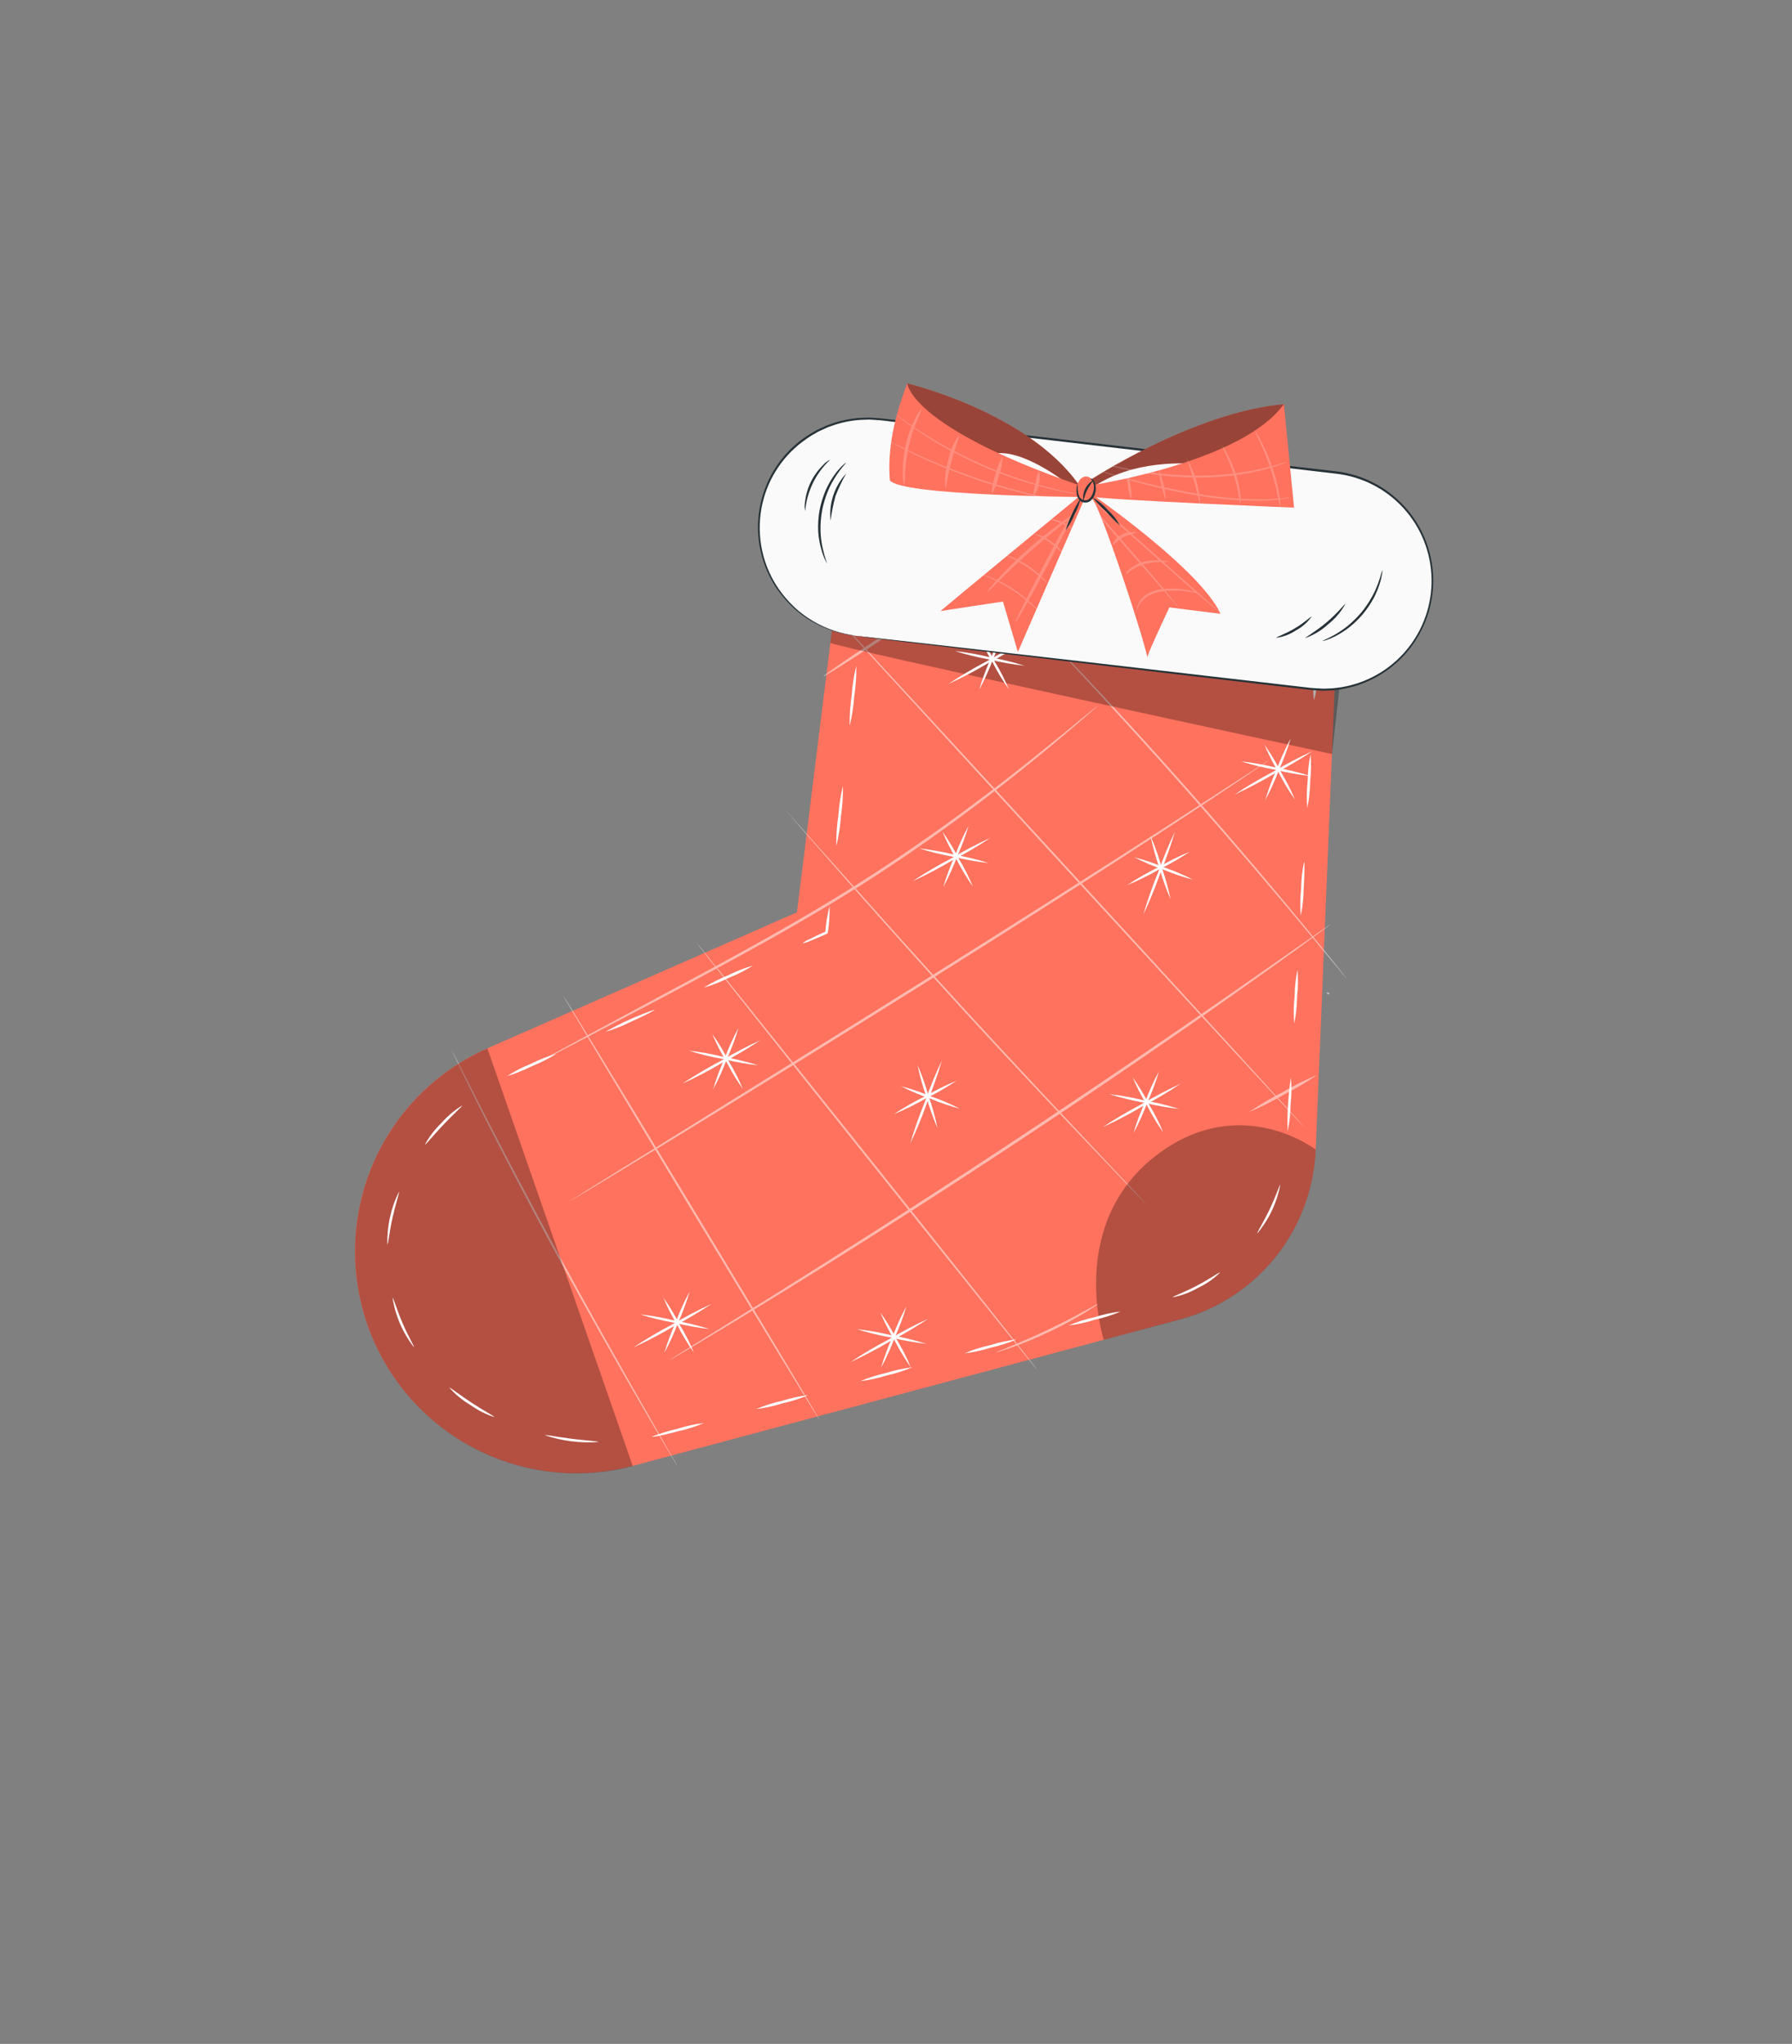 <svg xmlns="http://www.w3.org/2000/svg" width="57" height="65" viewBox="0 0 57 65" fill="none"><rect x="0" y="0" width="57" height="65" fill="#808080" stroke="none"/><path d="M42.467 21.552L41.85 36.561C41.799 37.805 41.353 38.999 40.576 39.97C39.799 40.941 38.733 41.638 37.532 41.959L20.123 46.619C19.221 46.856 18.282 46.912 17.359 46.783C16.436 46.654 15.547 46.343 14.745 45.867C13.943 45.391 13.243 44.761 12.686 44.013C12.129 43.264 11.726 42.412 11.5 41.506C11.097 39.89 11.278 38.184 12.011 36.689C12.744 35.194 13.981 34.007 15.504 33.338L25.349 29.013L26.687 18.232L42.467 21.552Z" fill="#FF725E"></path><g opacity="0.5"><path d="M42.204 31.568C42.203 31.572 42.203 31.576 42.204 31.58C42.205 31.585 42.207 31.59 42.21 31.594C42.213 31.599 42.217 31.603 42.221 31.607C42.226 31.61 42.231 31.613 42.236 31.616C42.241 31.619 42.246 31.62 42.252 31.622C42.257 31.623 42.262 31.623 42.266 31.622C42.271 31.621 42.275 31.62 42.278 31.617C42.281 31.615 42.283 31.612 42.284 31.608C42.285 31.6 42.282 31.592 42.276 31.584C42.27 31.576 42.261 31.569 42.252 31.564C42.243 31.559 42.233 31.557 42.224 31.557C42.215 31.558 42.208 31.562 42.204 31.568Z" fill="white"></path><path d="M32.842 19.776C32.848 19.786 32.856 19.796 32.865 19.805L32.944 19.891L33.246 20.216L34.361 21.413C35.3 22.424 36.586 23.826 37.966 25.393C39.346 26.96 40.56 28.393 41.428 29.435L42.453 30.668L42.734 31.004L42.808 31.091L42.836 31.12C42.83 31.109 42.823 31.099 42.814 31.088L42.745 31L42.476 30.661C42.24 30.366 41.899 29.942 41.468 29.42C40.611 28.374 39.403 26.938 38.022 25.369C36.642 23.8 35.35 22.396 34.398 21.394C33.925 20.89 33.533 20.483 33.266 20.206L32.954 19.885L32.871 19.802C32.852 19.783 32.842 19.775 32.842 19.776Z" fill="white"></path><path d="M25.683 18.635C25.669 18.642 29.195 22.501 33.558 27.255C37.922 32.008 41.473 35.856 41.492 35.852C41.512 35.848 37.981 31.986 33.616 27.232C29.251 22.477 25.698 18.629 25.683 18.635Z" fill="white"></path><path d="M25.021 25.798C25.021 25.798 25.029 25.81 25.047 25.832L25.129 25.929L25.448 26.299L26.634 27.658C27.639 28.8 29.035 30.377 30.614 32.101C32.194 33.826 33.66 35.372 34.723 36.489L35.986 37.813L36.332 38.169L36.423 38.261C36.433 38.272 36.444 38.282 36.456 38.291C36.448 38.28 36.439 38.269 36.429 38.259L36.342 38.164L36.006 37.802L34.758 36.473C33.706 35.352 32.247 33.804 30.668 32.081C29.088 30.358 27.688 28.784 26.671 27.645L25.466 26.297L25.136 25.932L25.05 25.826C25.041 25.816 25.032 25.807 25.021 25.798Z" fill="white"></path><path d="M39.722 35.37C40.113 35.206 40.486 35.02 40.838 34.811C41.209 34.624 41.562 34.415 41.893 34.185C41.501 34.349 41.128 34.535 40.777 34.745C40.405 34.932 40.053 35.141 39.722 35.37Z" fill="white"></path><path d="M21.312 43.246C21.312 43.246 21.334 43.237 21.372 43.215L21.54 43.118L22.177 42.74C22.732 42.412 23.526 41.93 24.505 41.329C26.461 40.128 29.137 38.442 32.042 36.528C34.946 34.614 37.527 32.832 39.377 31.525C40.3 30.87 41.05 30.34 41.555 29.966L42.142 29.536C42.205 29.488 42.256 29.45 42.291 29.422C42.326 29.394 42.341 29.382 42.341 29.382C42.341 29.382 42.321 29.392 42.286 29.416L42.127 29.523L41.528 29.941C41.008 30.306 40.255 30.831 39.328 31.478C37.466 32.773 34.878 34.547 31.976 36.462C29.073 38.377 26.402 40.069 24.459 41.282L22.151 42.713L21.523 43.104L21.362 43.207C21.33 43.232 21.312 43.246 21.312 43.246Z" fill="white"></path><path d="M18.114 38.201C18.135 38.191 18.156 38.18 18.176 38.168L18.349 38.068C18.502 37.976 18.725 37.843 19.011 37.675C19.583 37.327 20.408 36.827 21.427 36.209C23.464 34.964 26.264 33.241 29.338 31.313C32.412 29.384 35.173 27.616 37.156 26.321C38.145 25.671 38.945 25.145 39.492 24.775C39.763 24.59 39.967 24.443 40.122 24.349L40.284 24.236C40.319 24.21 40.337 24.196 40.337 24.196C40.337 24.196 40.315 24.206 40.276 24.229C40.238 24.253 40.18 24.289 40.108 24.336L39.47 24.751C38.911 25.113 38.107 25.634 37.115 26.277C35.12 27.562 32.354 29.323 29.279 31.251C26.203 33.178 23.409 34.907 21.387 36.166L18.991 37.651C18.71 37.826 18.492 37.962 18.342 38.058C18.27 38.103 18.214 38.139 18.173 38.164C18.132 38.189 18.114 38.201 18.114 38.201Z" fill="white"></path><path d="M16.802 33.954C16.82 33.947 16.838 33.939 16.855 33.93L17.004 33.856L17.572 33.561L19.652 32.471C20.536 32.012 21.576 31.46 22.726 30.838C23.876 30.216 25.134 29.526 26.412 28.753C28.969 27.212 31.084 25.62 32.571 24.423C33.315 23.825 33.902 23.331 34.302 22.985L34.763 22.586L34.882 22.48C34.896 22.469 34.909 22.456 34.92 22.442C34.903 22.451 34.888 22.462 34.875 22.474L34.749 22.573L34.275 22.96C33.868 23.3 33.265 23.783 32.522 24.379C31.024 25.559 28.904 27.147 26.351 28.689C25.074 29.46 23.819 30.153 22.673 30.778L19.611 32.426L17.55 33.539L16.994 33.847C16.934 33.88 16.886 33.908 16.851 33.927C16.833 33.934 16.816 33.943 16.802 33.954Z" fill="white"></path><path d="M22.153 29.979C22.136 29.985 24.546 33.025 27.533 36.77C30.52 40.514 32.956 43.547 32.978 43.544C33.001 43.541 30.586 40.498 27.597 36.753C24.608 33.007 22.169 29.973 22.153 29.979Z" fill="white"></path><path d="M17.914 31.66C17.895 31.663 19.702 34.685 21.954 38.413C24.206 42.14 26.045 45.158 26.065 45.153C26.086 45.148 24.277 42.128 22.025 38.4C19.773 34.672 17.932 31.663 17.914 31.66Z" fill="white"></path><path d="M14.345 33.343C14.345 33.343 14.343 33.352 14.359 33.378L14.405 33.479L14.59 33.868C14.751 34.205 14.992 34.694 15.292 35.296C15.897 36.497 16.758 38.167 17.758 39.998C18.758 41.828 19.704 43.488 20.4 44.685C20.747 45.283 21.031 45.766 21.231 46.1C21.327 46.263 21.404 46.39 21.457 46.482L21.517 46.582L21.541 46.616C21.541 46.616 21.537 46.603 21.525 46.581L21.47 46.48L21.246 46.09L20.438 44.673C19.755 43.475 18.819 41.818 17.819 39.986C16.82 38.153 15.95 36.49 15.334 35.286L14.608 33.858L14.409 33.47L14.356 33.37C14.354 33.355 14.347 33.343 14.345 33.343Z" fill="white"></path><path d="M26.192 21.509C26.211 21.527 26.975 21.045 27.902 20.434C28.828 19.823 29.557 19.307 29.547 19.294C29.536 19.28 28.762 19.757 27.836 20.369C26.909 20.98 26.174 21.491 26.192 21.509Z" fill="white"></path><path d="M31.689 43.004C31.742 42.998 31.791 42.985 31.836 42.967C31.927 42.941 32.058 42.897 32.215 42.839C32.532 42.725 32.958 42.554 33.409 42.339C33.859 42.125 34.245 41.907 34.516 41.742C34.652 41.66 34.759 41.589 34.831 41.539C34.87 41.518 34.905 41.491 34.934 41.46C34.884 41.475 34.84 41.497 34.803 41.525L34.469 41.707C34.188 41.861 33.794 42.069 33.346 42.282C32.898 42.495 32.48 42.676 32.173 42.802C32.032 42.861 31.911 42.911 31.812 42.951C31.767 42.964 31.726 42.981 31.689 43.004Z" fill="white"></path></g><path opacity="0.3" d="M37.53 41.965C38.732 41.644 39.799 40.946 40.577 39.974C41.354 39.002 41.8 37.806 41.85 36.562C41.85 36.562 39.515 34.75 36.888 36.66C33.893 38.85 35.108 42.609 35.108 42.609L37.53 41.965Z" fill="black"></path><path opacity="0.3" d="M15.503 33.342L20.127 46.625C19.225 46.863 18.286 46.918 17.363 46.789C16.439 46.66 15.551 46.349 14.749 45.873C13.947 45.397 13.247 44.767 12.69 44.019C12.133 43.27 11.73 42.418 11.504 41.513C11.1 39.897 11.28 38.191 12.011 36.695C12.743 35.2 13.98 34.012 15.503 33.342Z" fill="black"></path><path d="M41.792 22.269C41.843 22.133 41.867 21.987 41.861 21.841C41.883 21.699 41.878 21.554 41.846 21.414C41.775 21.691 41.757 21.979 41.794 22.262L41.792 22.269Z" fill="white"></path><path d="M41.582 25.701C41.64 25.419 41.671 25.132 41.675 24.845C41.706 24.559 41.709 24.271 41.686 23.985C41.629 24.266 41.598 24.552 41.594 24.84C41.563 25.125 41.559 25.414 41.582 25.701Z" fill="white"></path><path d="M41.375 29.125C41.432 28.843 41.463 28.557 41.467 28.27C41.496 27.796 41.502 27.412 41.478 27.41C41.421 27.692 41.39 27.978 41.386 28.265C41.356 28.55 41.352 28.838 41.375 29.125Z" fill="white"></path><path d="M41.166 32.553C41.224 32.272 41.255 31.986 41.258 31.699C41.289 31.413 41.293 31.126 41.27 30.84C41.213 31.121 41.182 31.407 41.178 31.694C41.148 31.979 41.143 32.267 41.166 32.553Z" fill="white"></path><path d="M40.958 35.982C41.016 35.7 41.047 35.414 41.051 35.126C41.082 34.84 41.085 34.553 41.062 34.266C40.974 34.834 40.939 35.408 40.958 35.982Z" fill="white"></path><path d="M39.992 39.223C40.363 38.781 40.615 38.25 40.723 37.683C40.7 37.674 40.586 38.043 40.383 38.463C40.181 38.883 39.972 39.209 39.992 39.223Z" fill="white"></path><path d="M37.302 41.255C37.585 41.202 37.858 41.1 38.107 40.956C38.367 40.834 38.605 40.669 38.809 40.467C38.795 40.446 38.483 40.671 38.067 40.889C37.651 41.108 37.294 41.23 37.302 41.255Z" fill="white"></path><path d="M33.991 42.151C34.276 42.117 34.556 42.056 34.83 41.968C35.11 41.908 35.384 41.82 35.648 41.708C35.363 41.742 35.082 41.804 34.809 41.891C34.529 41.952 34.255 42.039 33.991 42.151Z" fill="white"></path><path d="M30.682 43.038C30.966 43.004 31.247 42.943 31.52 42.856C31.8 42.795 32.074 42.708 32.338 42.595C32.053 42.63 31.772 42.691 31.498 42.778C31.218 42.838 30.945 42.925 30.682 43.038Z" fill="white"></path><path d="M27.365 43.923C27.65 43.89 27.931 43.829 28.204 43.742C28.485 43.681 28.758 43.594 29.021 43.48C28.737 43.516 28.457 43.577 28.183 43.663C27.903 43.725 27.63 43.812 27.365 43.923Z" fill="white"></path><path d="M24.053 44.811C24.337 44.777 24.618 44.716 24.891 44.629C25.171 44.567 25.445 44.48 25.709 44.368C25.425 44.402 25.144 44.463 24.871 44.55C24.591 44.611 24.317 44.699 24.053 44.811Z" fill="white"></path><path d="M20.737 45.688C20.741 45.713 21.121 45.64 21.578 45.514C21.858 45.453 22.131 45.366 22.395 45.254C22.11 45.288 21.829 45.349 21.556 45.436C21.277 45.5 21.003 45.585 20.737 45.688Z" fill="white"></path><path d="M17.337 45.644C17.883 45.828 18.46 45.9 19.035 45.857C19.035 45.832 18.653 45.815 18.185 45.756C17.718 45.697 17.343 45.621 17.337 45.644Z" fill="white"></path><path d="M14.293 44.13C14.484 44.346 14.709 44.531 14.957 44.678C15.192 44.846 15.451 44.977 15.726 45.067C15.734 45.046 15.396 44.868 15.001 44.61C14.607 44.351 14.309 44.112 14.293 44.13Z" fill="white"></path><path d="M12.487 41.274C12.576 41.847 12.81 42.387 13.166 42.843C13.187 42.83 12.986 42.502 12.801 42.07C12.616 41.639 12.512 41.264 12.487 41.274Z" fill="white"></path><path d="M12.691 37.899C12.431 38.419 12.305 38.996 12.324 39.577C12.348 39.579 12.38 39.196 12.485 38.729C12.59 38.263 12.713 37.907 12.691 37.899Z" fill="white"></path><path d="M14.697 35.16C14.451 35.311 14.23 35.498 14.04 35.715C13.831 35.915 13.655 36.145 13.517 36.399C13.536 36.414 13.777 36.114 14.098 35.773C14.419 35.431 14.713 35.178 14.697 35.16Z" fill="white"></path><path d="M17.693 33.515C17.418 33.594 17.15 33.699 16.895 33.828C16.627 33.932 16.37 34.065 16.131 34.224C16.404 34.138 16.671 34.031 16.927 33.903C17.194 33.797 17.45 33.668 17.693 33.515Z" fill="white"></path><path d="M20.822 32.11C20.279 32.294 19.755 32.53 19.257 32.813C19.532 32.733 19.8 32.628 20.056 32.499C20.488 32.306 20.831 32.132 20.822 32.11Z" fill="white"></path><path d="M23.95 30.706C23.675 30.786 23.407 30.892 23.151 31.021C22.884 31.126 22.628 31.256 22.386 31.409C22.661 31.329 22.929 31.224 23.185 31.095C23.452 30.99 23.708 30.86 23.95 30.706Z" fill="white"></path><path d="M26.386 28.812C26.316 29.088 26.271 29.369 26.252 29.653C26.3 29.587 26.26 29.631 26.276 29.619L26.265 29.623L26.245 29.632L26.206 29.65L26.13 29.684C26.08 29.708 26.032 29.729 25.986 29.752L25.742 29.87C25.664 29.901 25.591 29.945 25.527 29.998C25.61 29.986 25.691 29.96 25.766 29.923L26.016 29.82L26.162 29.758L26.239 29.723L26.279 29.705L26.299 29.698L26.308 29.692C26.314 29.676 26.284 29.724 26.332 29.659C26.377 29.379 26.395 29.096 26.386 28.812Z" fill="white"></path><path d="M26.812 24.992C26.737 25.305 26.688 25.623 26.666 25.944C26.617 26.262 26.596 26.583 26.603 26.905C26.678 26.592 26.727 26.274 26.749 25.953C26.797 25.635 26.818 25.313 26.812 24.992Z" fill="white"></path><path d="M27.237 21.171C27.161 21.484 27.111 21.802 27.09 22.123C27.042 22.441 27.021 22.762 27.027 23.083C27.102 22.77 27.15 22.452 27.173 22.132C27.221 21.814 27.243 21.493 27.237 21.171Z" fill="white"></path><path d="M27.543 18.418C27.487 18.551 27.457 18.694 27.454 18.839C27.425 18.979 27.421 19.123 27.444 19.264C27.5 19.131 27.53 18.988 27.533 18.843C27.562 18.703 27.566 18.559 27.543 18.418Z" fill="white"></path><path opacity="0.3" d="M42.368 23.979C42.368 23.979 26.399 20.545 26.412 20.441L26.478 19.869L42.662 21.379L42.368 23.979Z" fill="black"></path><path d="M36.366 29.088C36.567 28.66 36.747 28.223 36.904 27.778C37.083 27.34 37.24 26.895 37.374 26.441C37.172 26.869 36.992 27.306 36.835 27.751C36.656 28.188 36.499 28.634 36.366 29.088Z" fill="white"></path><path d="M36.078 27.262C36.374 27.415 36.682 27.545 36.997 27.652C37.304 27.783 37.621 27.891 37.944 27.974C37.647 27.822 37.34 27.691 37.024 27.583C36.717 27.453 36.401 27.346 36.078 27.262Z" fill="white"></path><path d="M35.851 28.15C36.2 28.006 36.539 27.839 36.866 27.65C37.205 27.483 37.532 27.294 37.847 27.085C37.498 27.23 37.158 27.397 36.832 27.586C36.493 27.752 36.165 27.941 35.851 28.15Z" fill="white"></path><path d="M36.596 26.582C36.666 26.927 36.76 27.267 36.878 27.599C36.972 27.939 37.091 28.272 37.233 28.595C37.161 28.25 37.067 27.91 36.949 27.578C36.854 27.238 36.736 26.905 36.596 26.582Z" fill="white"></path><path d="M28.951 36.369C29.154 35.943 29.334 35.506 29.491 35.06C29.671 34.623 29.827 34.177 29.959 33.723C29.757 34.15 29.578 34.587 29.421 35.033C29.241 35.47 29.085 35.916 28.951 36.369Z" fill="white"></path><path d="M28.662 34.545C28.959 34.697 29.267 34.828 29.582 34.936C29.89 35.066 30.206 35.173 30.528 35.258C30.232 35.105 29.924 34.974 29.609 34.867C29.302 34.736 28.985 34.628 28.662 34.545Z" fill="white"></path><path d="M28.435 35.432C28.784 35.288 29.123 35.121 29.45 34.932C29.789 34.766 30.116 34.577 30.431 34.367C30.082 34.512 29.743 34.679 29.416 34.867C29.077 35.035 28.749 35.223 28.435 35.432Z" fill="white"></path><path d="M29.183 33.865C29.254 34.21 29.349 34.55 29.468 34.883C29.562 35.222 29.68 35.555 29.821 35.878C29.75 35.532 29.655 35.192 29.537 34.86C29.442 34.521 29.324 34.188 29.183 33.865Z" fill="white"></path><path d="M20.15 42.849C20.58 42.652 21 42.432 21.407 42.191C21.826 41.971 22.234 41.73 22.629 41.468C22.199 41.666 21.779 41.885 21.371 42.126C20.952 42.346 20.544 42.587 20.15 42.849Z" fill="white"></path><path d="M21.1 41.267C21.229 41.574 21.381 41.872 21.553 42.158C21.705 42.456 21.878 42.742 22.072 43.014C21.942 42.706 21.79 42.408 21.617 42.122C21.466 41.824 21.293 41.538 21.1 41.267Z" fill="white"></path><path d="M20.357 41.799C20.716 41.913 21.084 42.003 21.456 42.067C21.823 42.158 22.195 42.224 22.57 42.267C22.21 42.154 21.842 42.064 21.47 41.998C21.104 41.908 20.732 41.841 20.357 41.799Z" fill="white"></path><path d="M21.936 41.076C21.767 41.386 21.621 41.706 21.499 42.037C21.353 42.358 21.23 42.69 21.13 43.028C21.298 42.718 21.443 42.396 21.567 42.066C21.712 41.745 21.835 41.414 21.936 41.076Z" fill="white"></path><path d="M27.047 43.319C27.477 43.121 27.897 42.901 28.305 42.66C28.724 42.441 29.132 42.199 29.526 41.938C29.096 42.135 28.676 42.355 28.269 42.597C27.849 42.816 27.441 43.057 27.047 43.319Z" fill="white"></path><path d="M28 41.737C28.13 42.044 28.282 42.342 28.454 42.628C28.606 42.926 28.779 43.212 28.972 43.485C28.843 43.177 28.692 42.878 28.519 42.592C28.368 42.295 28.195 42.008 28 41.737Z" fill="white"></path><path d="M27.253 42.269C27.613 42.382 27.981 42.472 28.353 42.538C28.72 42.628 29.092 42.694 29.467 42.736C29.104 42.622 28.734 42.532 28.36 42.465C27.995 42.376 27.625 42.311 27.253 42.269Z" fill="white"></path><path d="M28.828 41.547C28.661 41.858 28.515 42.179 28.392 42.51C28.246 42.83 28.123 43.161 28.023 43.499C28.191 43.189 28.337 42.868 28.46 42.537C28.606 42.216 28.729 41.885 28.828 41.547Z" fill="white"></path><path d="M21.704 34.462C22.135 34.266 22.554 34.046 22.961 33.805C23.381 33.585 23.789 33.344 24.184 33.082C23.753 33.279 23.333 33.499 22.925 33.739C22.507 33.96 22.099 34.201 21.704 34.462Z" fill="white"></path><path d="M22.655 32.88C22.784 33.188 22.936 33.486 23.108 33.772C23.259 34.069 23.433 34.356 23.627 34.627C23.497 34.32 23.345 34.022 23.173 33.736C23.022 33.438 22.848 33.152 22.655 32.88Z" fill="white"></path><path d="M21.91 33.412C22.27 33.527 22.637 33.617 23.009 33.681C23.376 33.772 23.749 33.838 24.124 33.881C23.763 33.768 23.396 33.678 23.024 33.612C22.657 33.522 22.285 33.455 21.91 33.412Z" fill="white"></path><path d="M23.488 32.693C23.32 33.002 23.174 33.323 23.051 33.653C22.905 33.975 22.782 34.306 22.683 34.645C22.85 34.334 22.996 34.013 23.119 33.682C23.265 33.361 23.388 33.031 23.488 32.693Z" fill="white"></path><path d="M29.026 28.025C29.456 27.827 29.876 27.607 30.284 27.366C30.703 27.147 31.111 26.905 31.506 26.644C31.076 26.841 30.656 27.061 30.249 27.303C29.829 27.522 29.421 27.763 29.026 28.025Z" fill="white"></path><path d="M29.975 26.445C30.105 26.753 30.256 27.051 30.428 27.337C30.58 27.634 30.753 27.921 30.946 28.194C30.818 27.885 30.666 27.587 30.494 27.301C30.342 27.003 30.169 26.717 29.975 26.445Z" fill="white"></path><path d="M29.233 26.98C29.594 27.093 29.961 27.183 30.334 27.249C30.7 27.339 31.072 27.405 31.447 27.447C31.087 27.334 30.719 27.244 30.347 27.178C29.98 27.088 29.608 27.022 29.233 26.98Z" fill="white"></path><path d="M30.809 26.258C30.642 26.568 30.496 26.89 30.373 27.221C30.227 27.541 30.103 27.872 30.003 28.21C30.172 27.9 30.318 27.579 30.441 27.248C30.586 26.927 30.709 26.596 30.809 26.258Z" fill="white"></path><path d="M39.266 25.27C39.696 25.072 40.115 24.852 40.523 24.611C40.943 24.392 41.351 24.151 41.745 23.888C41.315 24.086 40.895 24.306 40.486 24.547C40.067 24.767 39.66 25.008 39.266 25.27Z" fill="white"></path><path d="M40.218 23.679C40.347 23.987 40.499 24.285 40.672 24.57C40.823 24.868 40.996 25.155 41.19 25.428C41.06 25.12 40.909 24.822 40.736 24.536C40.584 24.238 40.411 23.952 40.218 23.679Z" fill="white"></path><path d="M39.472 24.213C39.833 24.325 40.2 24.415 40.571 24.481C40.938 24.572 41.311 24.639 41.687 24.68C41.324 24.566 40.954 24.475 40.58 24.408C40.215 24.32 39.845 24.254 39.472 24.213Z" fill="white"></path><path d="M41.052 23.491C40.884 23.802 40.738 24.123 40.614 24.453C40.469 24.774 40.346 25.105 40.246 25.443C40.413 25.133 40.559 24.811 40.682 24.481C40.828 24.16 40.952 23.829 41.052 23.491Z" fill="white"></path><path d="M30.165 21.753C30.595 21.556 31.015 21.336 31.422 21.094C31.842 20.875 32.25 20.634 32.645 20.372C32.214 20.57 31.794 20.79 31.386 21.03C30.967 21.25 30.559 21.491 30.165 21.753Z" fill="white"></path><path d="M31.118 20.171C31.247 20.479 31.398 20.777 31.571 21.062C31.722 21.36 31.895 21.647 32.089 21.919C31.959 21.611 31.807 21.313 31.634 21.027C31.483 20.73 31.311 20.443 31.118 20.171Z" fill="white"></path><path d="M30.374 20.704C30.734 20.817 31.101 20.907 31.473 20.973C31.839 21.064 32.212 21.131 32.587 21.171C32.227 21.058 31.86 20.969 31.488 20.902C31.121 20.813 30.749 20.746 30.374 20.704Z" fill="white"></path><path d="M31.952 19.983C31.783 20.293 31.637 20.614 31.514 20.945C31.368 21.266 31.245 21.597 31.146 21.935C31.313 21.625 31.459 21.303 31.582 20.973C31.727 20.651 31.851 20.321 31.952 19.983Z" fill="white"></path><path d="M35.076 35.845C35.507 35.647 35.927 35.428 36.335 35.186C36.754 34.967 37.162 34.726 37.556 34.463C37.126 34.661 36.706 34.882 36.298 35.123C35.879 35.342 35.471 35.583 35.076 35.845Z" fill="white"></path><path d="M36.029 34.262C36.158 34.57 36.309 34.868 36.483 35.154C36.634 35.451 36.806 35.738 36.999 36.01C36.871 35.701 36.719 35.403 36.546 35.117C36.395 34.82 36.222 34.534 36.029 34.262Z" fill="white"></path><path d="M35.284 34.795C35.647 34.91 36.017 35 36.391 35.067C36.758 35.157 37.13 35.224 37.505 35.265C37.145 35.152 36.777 35.063 36.406 34.997C36.036 34.906 35.662 34.839 35.284 34.795Z" fill="white"></path><path d="M36.862 34.074C36.695 34.385 36.549 34.706 36.426 35.037C36.28 35.358 36.156 35.688 36.056 36.026C36.225 35.717 36.372 35.395 36.494 35.064C36.64 34.743 36.763 34.413 36.862 34.074Z" fill="white"></path><path d="M27.203 20.218L41.702 21.908C42.153 21.96 42.61 21.924 43.047 21.799C43.484 21.675 43.893 21.466 44.249 21.183C44.605 20.901 44.903 20.551 45.124 20.154C45.345 19.756 45.486 19.319 45.538 18.867C45.591 18.415 45.554 17.957 45.43 17.519C45.306 17.082 45.097 16.673 44.815 16.316C44.533 15.959 44.183 15.661 43.786 15.44C43.39 15.218 42.953 15.077 42.502 15.025L28.003 13.333C27.552 13.28 27.095 13.317 26.658 13.441C26.221 13.566 25.812 13.775 25.456 14.057C25.099 14.339 24.802 14.689 24.581 15.087C24.359 15.484 24.218 15.921 24.166 16.374C24.113 16.826 24.15 17.284 24.274 17.722C24.398 18.16 24.607 18.569 24.889 18.926C25.171 19.283 25.521 19.58 25.918 19.802C26.315 20.024 26.752 20.165 27.203 20.218Z" fill="#FAFAFA"></path><path d="M27.203 20.217C27.203 20.217 27.16 20.201 27.074 20.191C26.947 20.172 26.821 20.144 26.698 20.108C26.221 19.976 25.778 19.743 25.398 19.425C25.128 19.193 24.892 18.924 24.699 18.624C24.454 18.239 24.289 17.808 24.213 17.358C24.137 16.908 24.151 16.447 24.254 16.002C24.445 15.177 24.937 14.452 25.633 13.97C25.757 13.882 25.886 13.803 26.019 13.731C26.087 13.696 26.158 13.668 26.229 13.634L26.333 13.586L26.443 13.547C26.743 13.438 27.056 13.372 27.374 13.352L27.618 13.343C27.699 13.341 27.781 13.352 27.863 13.355C28.028 13.362 28.195 13.389 28.364 13.407L32.659 13.912L42.509 15.065C43.329 15.161 44.088 15.551 44.644 16.163C45.2 16.774 45.516 17.567 45.535 18.394C45.553 19.221 45.273 20.027 44.745 20.663C44.216 21.3 43.476 21.723 42.661 21.856C42.567 21.867 42.474 21.884 42.381 21.891L42.102 21.901C41.916 21.894 41.732 21.884 41.547 21.86L40.456 21.733L38.37 21.492L34.627 21.059L29.204 20.439L27.73 20.275L27.347 20.233C27.261 20.224 27.216 20.222 27.216 20.222C27.216 20.222 27.26 20.23 27.345 20.24L27.729 20.29L29.202 20.467L34.621 21.112L38.363 21.553L40.437 21.794L41.528 21.922C41.711 21.946 41.902 21.957 42.09 21.965L42.377 21.955C42.471 21.948 42.566 21.93 42.661 21.919C43.492 21.782 44.245 21.349 44.783 20.7C45.32 20.051 45.606 19.23 45.587 18.387C45.568 17.544 45.245 16.736 44.679 16.112C44.112 15.488 43.34 15.09 42.504 14.99L32.653 13.842L28.356 13.343C28.187 13.326 28.022 13.3 27.853 13.294C27.77 13.289 27.686 13.278 27.604 13.282L27.355 13.29C27.032 13.312 26.714 13.38 26.41 13.491L26.299 13.53L26.192 13.58C26.12 13.613 26.048 13.643 25.979 13.679C25.843 13.752 25.711 13.833 25.584 13.921C24.881 14.415 24.387 15.153 24.198 15.991C24.095 16.442 24.082 16.908 24.161 17.363C24.24 17.818 24.409 18.253 24.657 18.642C24.854 18.943 25.094 19.214 25.369 19.446C25.758 19.767 26.212 19.998 26.7 20.124C26.823 20.159 26.95 20.185 27.077 20.201L27.203 20.217Z" fill="#263238"></path><path d="M42.068 20.387C42.068 20.387 42.111 20.38 42.185 20.356C42.291 20.32 42.393 20.276 42.491 20.224C42.638 20.148 42.777 20.058 42.908 19.957C43.066 19.832 43.213 19.691 43.344 19.538C43.474 19.382 43.588 19.215 43.686 19.038C43.764 18.891 43.828 18.739 43.88 18.581C43.915 18.476 43.941 18.368 43.959 18.259C43.968 18.219 43.972 18.178 43.97 18.137C43.957 18.132 43.926 18.305 43.83 18.564C43.774 18.716 43.706 18.863 43.626 19.004C43.529 19.176 43.416 19.339 43.29 19.491C43.161 19.641 43.019 19.779 42.867 19.905C42.741 20.006 42.607 20.097 42.468 20.179C42.227 20.315 42.062 20.374 42.068 20.387Z" fill="#263238"></path><path d="M41.52 20.291C41.79 20.195 42.037 20.045 42.248 19.851C42.472 19.674 42.658 19.453 42.797 19.203C42.776 19.195 42.55 19.494 42.195 19.793C41.841 20.093 41.509 20.272 41.52 20.291Z" fill="#263238"></path><path d="M40.592 20.284C40.816 20.256 41.03 20.175 41.218 20.049C41.418 19.944 41.59 19.793 41.721 19.608C41.705 19.593 41.495 19.802 41.18 19.986C40.865 20.171 40.585 20.262 40.592 20.284Z" fill="#263238"></path><path d="M26.906 14.716C26.867 14.74 26.832 14.77 26.801 14.804C26.762 14.838 26.726 14.875 26.693 14.914C26.644 14.966 26.599 15.022 26.558 15.08C26.448 15.23 26.354 15.391 26.277 15.56C26.185 15.769 26.116 15.987 26.072 16.211C26.031 16.435 26.016 16.662 26.025 16.89C26.036 17.077 26.067 17.262 26.117 17.443C26.134 17.512 26.155 17.58 26.18 17.646C26.197 17.697 26.217 17.747 26.241 17.795C26.279 17.875 26.302 17.918 26.306 17.916C26.31 17.913 26.235 17.737 26.167 17.43C26.128 17.253 26.105 17.072 26.099 16.891C26.093 16.668 26.111 16.445 26.151 16.226C26.194 16.008 26.26 15.794 26.346 15.59C26.418 15.423 26.506 15.263 26.608 15.112C26.774 14.86 26.917 14.727 26.906 14.716Z" fill="#263238"></path><path d="M26.393 14.624C26.311 14.665 26.238 14.722 26.178 14.792C25.856 15.107 25.653 15.526 25.605 15.975C25.589 16.066 25.591 16.159 25.611 16.25C25.666 15.63 25.946 15.053 26.398 14.626L26.393 14.624Z" fill="#263238"></path><path d="M26.919 15.057C26.732 15.256 26.591 15.494 26.505 15.753C26.419 16.013 26.39 16.288 26.421 16.559C26.452 16.295 26.503 16.034 26.575 15.777C26.67 15.528 26.785 15.287 26.919 15.057Z" fill="#263238"></path><path d="M28.86 12.193C28.86 12.193 32.694 13.104 34.327 15.431L33.993 15.412C33.993 15.412 32.466 14.186 31.556 14.445C31.556 14.445 28.87 13.034 28.86 12.193Z" fill="#FF725E"></path><path d="M34.612 15.309C34.612 15.309 37.93 13.112 40.843 12.853L41.014 15.353C41.014 15.353 37.183 13.89 34.806 15.463L34.612 15.309Z" fill="#FF725E"></path><path opacity="0.4" d="M28.86 12.193C28.86 12.193 32.694 13.104 34.327 15.431L33.993 15.412C33.993 15.412 32.466 14.186 31.556 14.445C31.556 14.445 28.87 13.034 28.86 12.193Z" fill="black"></path><path opacity="0.4" d="M34.612 15.309C34.612 15.309 37.93 13.112 40.843 12.853L41.014 15.353C41.014 15.353 37.183 13.89 34.806 15.463L34.612 15.309Z" fill="black"></path><path d="M40.838 12.848L41.161 16.144C41.161 16.144 35.334 15.909 34.586 15.784L34.604 15.45C34.604 15.45 39.505 14.734 40.838 12.848Z" fill="#FF725E"></path><path d="M28.86 12.193C28.86 12.193 28.925 13.568 34.327 15.431L34.306 15.803C34.306 15.803 28.61 15.762 28.305 15.271C28.224 14.296 28.441 13.265 28.86 12.193Z" fill="#FF725E"></path><path d="M34.248 15.536C34.238 15.754 34.355 15.94 34.512 15.949C34.669 15.957 34.808 15.786 34.818 15.567C34.829 15.348 34.713 15.163 34.556 15.154C34.398 15.146 34.261 15.316 34.248 15.536Z" fill="#FF725E"></path><path d="M32.377 20.733L34.518 15.814L34.387 15.737C34.387 15.737 29.877 19.447 29.92 19.434C29.962 19.421 31.902 19.131 31.902 19.131L32.377 20.733Z" fill="#FF725E"></path><path d="M34.719 15.71C34.719 15.71 38.18 18.105 38.822 19.521L37.195 19.316C37.195 19.316 36.408 20.985 36.49 20.932C36.573 20.879 34.918 15.785 34.713 15.858L34.719 15.71Z" fill="#FF725E"></path><g opacity="0.2"><path d="M34.825 14.925C34.908 14.959 34.992 14.989 35.077 15.014C35.242 15.068 35.477 15.142 35.771 15.226C36.533 15.447 37.292 15.623 38.043 15.751C38.796 15.884 39.531 15.941 40.23 15.922C40.366 15.921 40.48 15.903 40.585 15.897C40.674 15.89 40.76 15.879 40.843 15.864C40.917 15.855 40.988 15.841 41.056 15.822C40.977 15.822 40.901 15.828 40.829 15.84C40.759 15.849 40.672 15.859 40.566 15.863C40.46 15.867 40.346 15.881 40.209 15.878C39.509 15.886 38.777 15.823 38.029 15.691C37.281 15.562 36.526 15.393 35.767 15.185C35.475 15.106 35.239 15.043 35.076 14.992C34.992 14.964 34.908 14.942 34.825 14.925Z" fill="white"></path><path d="M34.834 14.68C34.922 14.712 35.01 14.739 35.098 14.762C35.182 14.786 35.287 14.816 35.406 14.843C35.526 14.871 35.664 14.909 35.814 14.937C36.168 15.013 36.519 15.072 36.865 15.113C37.289 15.162 37.705 15.188 38.112 15.19C38.516 15.188 38.91 15.163 39.291 15.115C39.599 15.074 39.898 15.016 40.185 14.941C40.31 14.913 40.416 14.877 40.512 14.85C40.608 14.823 40.686 14.793 40.749 14.769C40.819 14.748 40.884 14.721 40.943 14.688C40.869 14.702 40.797 14.721 40.73 14.745C40.665 14.766 40.583 14.79 40.485 14.814C40.387 14.837 40.28 14.872 40.154 14.897C39.906 14.955 39.601 15.011 39.253 15.055C38.495 15.149 37.686 15.148 36.844 15.053C36.502 15.014 36.154 14.96 35.804 14.891C35.655 14.865 35.518 14.831 35.398 14.807C35.279 14.783 35.175 14.757 35.088 14.733C35.002 14.71 34.917 14.692 34.834 14.68Z" fill="white"></path><path d="M28.297 14.035C28.367 14.08 28.44 14.121 28.516 14.159C28.587 14.199 28.675 14.245 28.778 14.297C28.882 14.348 28.999 14.409 29.131 14.47C29.397 14.598 29.713 14.737 30.069 14.883C30.424 15.028 30.823 15.174 31.241 15.313C31.956 15.548 32.674 15.739 33.387 15.882C33.66 15.937 33.88 15.975 34.031 15.996C34.11 16.011 34.187 16.021 34.263 16.025C34.183 16.005 34.104 15.989 34.026 15.976C33.878 15.95 33.654 15.905 33.382 15.846C32.672 15.693 31.957 15.499 31.246 15.267C30.827 15.126 30.437 14.983 30.081 14.842C29.725 14.702 29.409 14.563 29.147 14.437C29.012 14.379 28.897 14.32 28.793 14.271C28.689 14.222 28.599 14.177 28.527 14.141C28.452 14.102 28.375 14.067 28.297 14.035Z" fill="white"></path><path d="M28.427 13.127C28.486 13.181 28.549 13.232 28.615 13.282C28.676 13.331 28.753 13.39 28.845 13.456C28.936 13.522 29.04 13.599 29.162 13.679C29.285 13.759 29.41 13.847 29.561 13.941C29.712 14.036 29.866 14.125 30.035 14.222C30.406 14.429 30.789 14.62 31.18 14.795C31.572 14.966 31.971 15.12 32.373 15.255C32.559 15.314 32.736 15.373 32.902 15.417C33.068 15.461 33.222 15.504 33.363 15.538C33.503 15.572 33.63 15.599 33.742 15.623C33.853 15.646 33.95 15.664 34.033 15.679C34.114 15.695 34.195 15.706 34.273 15.714C34.192 15.691 34.111 15.673 34.03 15.659C33.953 15.645 33.857 15.625 33.741 15.596C33.625 15.568 33.505 15.544 33.365 15.505C33.225 15.466 33.071 15.43 32.906 15.379C32.741 15.329 32.567 15.274 32.383 15.215C31.984 15.078 31.589 14.925 31.2 14.755C30.813 14.582 30.434 14.393 30.064 14.191C29.897 14.095 29.736 14.006 29.592 13.915C29.447 13.824 29.311 13.741 29.19 13.662C29.069 13.582 28.963 13.509 28.869 13.444C28.776 13.379 28.696 13.323 28.632 13.275C28.567 13.223 28.499 13.174 28.427 13.127Z" fill="white"></path><path d="M32.873 15.764C32.968 15.666 33.025 15.542 33.039 15.4C33.086 15.274 33.086 15.126 33.039 14.97C32.989 15.091 32.957 15.221 32.942 15.358C32.895 15.483 32.872 15.619 32.873 15.764Z" fill="white"></path><path d="M31.543 15.717C31.65 15.54 31.726 15.346 31.769 15.137C31.844 14.943 31.886 14.733 31.893 14.511C31.786 14.688 31.71 14.882 31.667 15.091C31.591 15.284 31.55 15.494 31.543 15.717Z" fill="white"></path><path d="M30.068 15.533C30.097 15.547 30.141 15.144 30.262 14.68C30.384 14.216 30.53 13.863 30.502 13.848C30.333 14.079 30.218 14.344 30.163 14.636C30.073 14.912 30.041 15.214 30.068 15.533Z" fill="white"></path><path d="M28.758 15.447C28.78 15.324 28.79 15.197 28.788 15.066C28.805 14.759 28.846 14.46 28.911 14.172C28.978 13.885 29.068 13.608 29.18 13.342C29.238 13.237 29.283 13.125 29.314 13.007C29.229 13.094 29.161 13.194 29.114 13.305C28.98 13.562 28.879 13.838 28.812 14.129C28.744 14.419 28.711 14.725 28.713 15.041C28.707 15.17 28.722 15.307 28.758 15.447Z" fill="white"></path><path d="M39.919 13.7C39.961 13.819 40.013 13.939 40.075 14.057C40.336 14.629 40.526 15.201 40.641 15.761C40.657 15.876 40.683 15.993 40.72 16.111C40.73 16.003 40.723 15.89 40.699 15.772C40.657 15.493 40.588 15.207 40.492 14.919C40.397 14.632 40.275 14.342 40.128 14.054C40.074 13.934 40.004 13.816 39.919 13.7Z" fill="white"></path><path d="M38.877 14.177C38.853 14.178 39.087 14.595 39.244 15.103C39.401 15.612 39.426 16.003 39.449 16.016C39.47 15.938 39.472 15.853 39.457 15.763C39.438 15.551 39.393 15.334 39.325 15.113C39.256 14.892 39.162 14.669 39.045 14.448C39.005 14.356 38.948 14.264 38.877 14.177Z" fill="white"></path><path d="M37.75 14.572C37.728 14.573 37.864 14.901 37.979 15.299C38.094 15.697 38.147 16.014 38.172 16.02C38.166 15.56 38.021 15.063 37.75 14.572Z" fill="white"></path><path d="M36.864 14.94C36.882 15.252 36.957 15.579 37.085 15.91C37.068 15.598 36.993 15.27 36.864 14.94Z" fill="white"></path><path d="M35.851 14.988C35.83 15.125 35.838 15.273 35.873 15.426C35.881 15.573 35.918 15.728 35.983 15.883C36.003 15.748 35.994 15.603 35.959 15.452C35.953 15.303 35.916 15.146 35.851 14.988Z" fill="white"></path><path d="M34.471 15.803C34.499 15.851 34.534 15.899 34.574 15.945C34.646 16.036 34.752 16.167 34.885 16.326C35.151 16.648 35.527 17.087 35.949 17.566L37.029 18.802L37.357 19.176C37.394 19.222 37.435 19.267 37.48 19.309C37.452 19.259 37.416 19.211 37.376 19.166C37.305 19.075 37.2 18.944 37.067 18.785C36.8 18.463 36.424 18.024 36.002 17.54L34.923 16.304L34.596 15.93C34.558 15.885 34.516 15.843 34.471 15.803Z" fill="white"></path><path d="M34.749 15.926C34.796 15.977 34.848 16.025 34.904 16.07L35.333 16.451L36.76 17.721C37.316 18.217 37.826 18.665 38.201 18.982C38.389 19.142 38.544 19.269 38.651 19.356C38.705 19.403 38.763 19.447 38.824 19.488C38.777 19.437 38.724 19.389 38.668 19.343L38.233 18.96L36.805 17.689C36.249 17.193 35.741 16.746 35.365 16.428C35.177 16.269 35.022 16.141 34.914 16.055C34.862 16.009 34.807 15.966 34.749 15.926Z" fill="white"></path><path d="M36.154 19.408C36.169 19.415 36.189 19.298 36.291 19.158C36.352 19.078 36.429 19.009 36.52 18.954C36.637 18.89 36.769 18.844 36.913 18.817C37.178 18.77 37.469 18.768 37.775 18.813C38.01 18.847 38.16 18.884 38.159 18.875C38.027 18.821 37.894 18.783 37.764 18.764C37.446 18.704 37.143 18.699 36.87 18.749C36.722 18.779 36.588 18.831 36.473 18.901C36.379 18.961 36.303 19.037 36.247 19.127C36.208 19.186 36.181 19.253 36.167 19.327C36.151 19.371 36.148 19.404 36.154 19.408Z" fill="white"></path><path d="M35.808 18.267C35.978 18.125 36.181 18.014 36.41 17.936C36.654 17.881 36.919 17.86 37.199 17.875C37.11 17.841 37.02 17.823 36.936 17.822C36.73 17.805 36.535 17.82 36.362 17.868C36.189 17.916 36.04 17.997 35.922 18.105C35.868 18.147 35.829 18.202 35.808 18.267Z" fill="white"></path><path d="M35.391 17.343C35.496 17.247 35.611 17.159 35.734 17.079C35.876 17.021 36.025 16.972 36.18 16.93C35.981 16.9 35.803 16.929 35.673 17.013C35.523 17.075 35.423 17.191 35.391 17.343Z" fill="white"></path><path d="M34.326 15.968C34.298 15.954 33.819 16.791 33.266 17.849C32.713 18.907 32.274 19.763 32.303 19.777C32.331 19.791 32.81 18.956 33.363 17.897C33.917 16.837 34.352 15.983 34.326 15.968Z" fill="white"></path><path d="M31.42 18.814C31.464 18.788 31.502 18.755 31.534 18.718L31.817 18.434C32.058 18.196 32.396 17.871 32.785 17.526C33.174 17.181 33.542 16.88 33.812 16.661L34.128 16.405C34.171 16.377 34.208 16.343 34.237 16.304C34.188 16.322 34.143 16.346 34.104 16.375C34.02 16.426 33.904 16.507 33.764 16.61C33.482 16.812 33.106 17.107 32.715 17.452C32.324 17.798 31.995 18.131 31.767 18.381C31.652 18.504 31.563 18.608 31.503 18.681C31.467 18.719 31.439 18.764 31.42 18.814Z" fill="white"></path><path d="M31.172 18.253C31.903 18.52 32.58 18.963 33.072 19.497C33.023 19.413 32.956 19.331 32.875 19.255C32.506 18.875 32.021 18.558 31.495 18.352C31.389 18.306 31.279 18.272 31.172 18.253Z" fill="white"></path><path d="M31.93 17.627C32.195 17.751 32.453 17.892 32.699 18.049C32.933 18.218 33.152 18.4 33.351 18.592C33.194 18.38 32.983 18.182 32.737 18.014C32.491 17.847 32.217 17.715 31.937 17.629L31.93 17.627Z" fill="white"></path><path d="M32.87 16.97C33.049 17.052 33.222 17.145 33.389 17.249C33.544 17.365 33.687 17.49 33.818 17.621C33.741 17.468 33.6 17.323 33.423 17.212C33.258 17.089 33.062 17.003 32.87 16.97Z" fill="white"></path><path d="M33.374 16.514C33.51 16.553 33.647 16.6 33.782 16.652C33.911 16.717 34.037 16.788 34.158 16.864C34.117 16.811 34.063 16.761 34.001 16.718C33.939 16.674 33.87 16.637 33.798 16.609C33.729 16.574 33.655 16.548 33.583 16.531C33.51 16.515 33.438 16.509 33.374 16.514Z" fill="white"></path></g><path d="M34.269 15.41C34.25 15.451 34.241 15.497 34.243 15.542C34.24 15.593 34.241 15.645 34.248 15.696C34.254 15.766 34.281 15.833 34.326 15.888L34.316 15.884C34.333 15.909 34.356 15.931 34.383 15.947C34.41 15.963 34.439 15.973 34.47 15.976C34.535 15.989 34.601 15.979 34.659 15.948C34.751 15.881 34.814 15.782 34.837 15.67C34.862 15.584 34.862 15.492 34.839 15.405C34.794 15.253 34.698 15.199 34.695 15.215C34.692 15.23 34.762 15.281 34.789 15.416C34.802 15.495 34.796 15.576 34.771 15.652C34.749 15.744 34.697 15.827 34.621 15.885C34.581 15.905 34.536 15.913 34.492 15.907C34.448 15.9 34.407 15.88 34.374 15.85L34.367 15.848C34.332 15.803 34.308 15.751 34.298 15.695C34.288 15.648 34.281 15.601 34.278 15.553C34.277 15.46 34.278 15.412 34.269 15.41Z" fill="#263238"></path><path d="M34.453 15.92C34.476 15.921 34.492 15.758 34.581 15.584C34.67 15.41 34.781 15.29 34.767 15.275C34.658 15.34 34.57 15.436 34.515 15.551C34.46 15.666 34.44 15.795 34.457 15.922L34.453 15.92Z" fill="#263238"></path><path d="M33.906 16.847C34.017 16.697 34.109 16.533 34.178 16.359C34.268 16.195 34.335 16.02 34.377 15.838C34.175 16.151 34.015 16.49 33.901 16.845L33.906 16.847Z" fill="#263238"></path><path d="M34.749 15.816C34.883 15.976 35.028 16.127 35.182 16.268C35.32 16.427 35.468 16.576 35.626 16.715C35.524 16.528 35.392 16.36 35.235 16.217C35.096 16.058 34.931 15.922 34.749 15.816Z" fill="#263238"></path></svg>